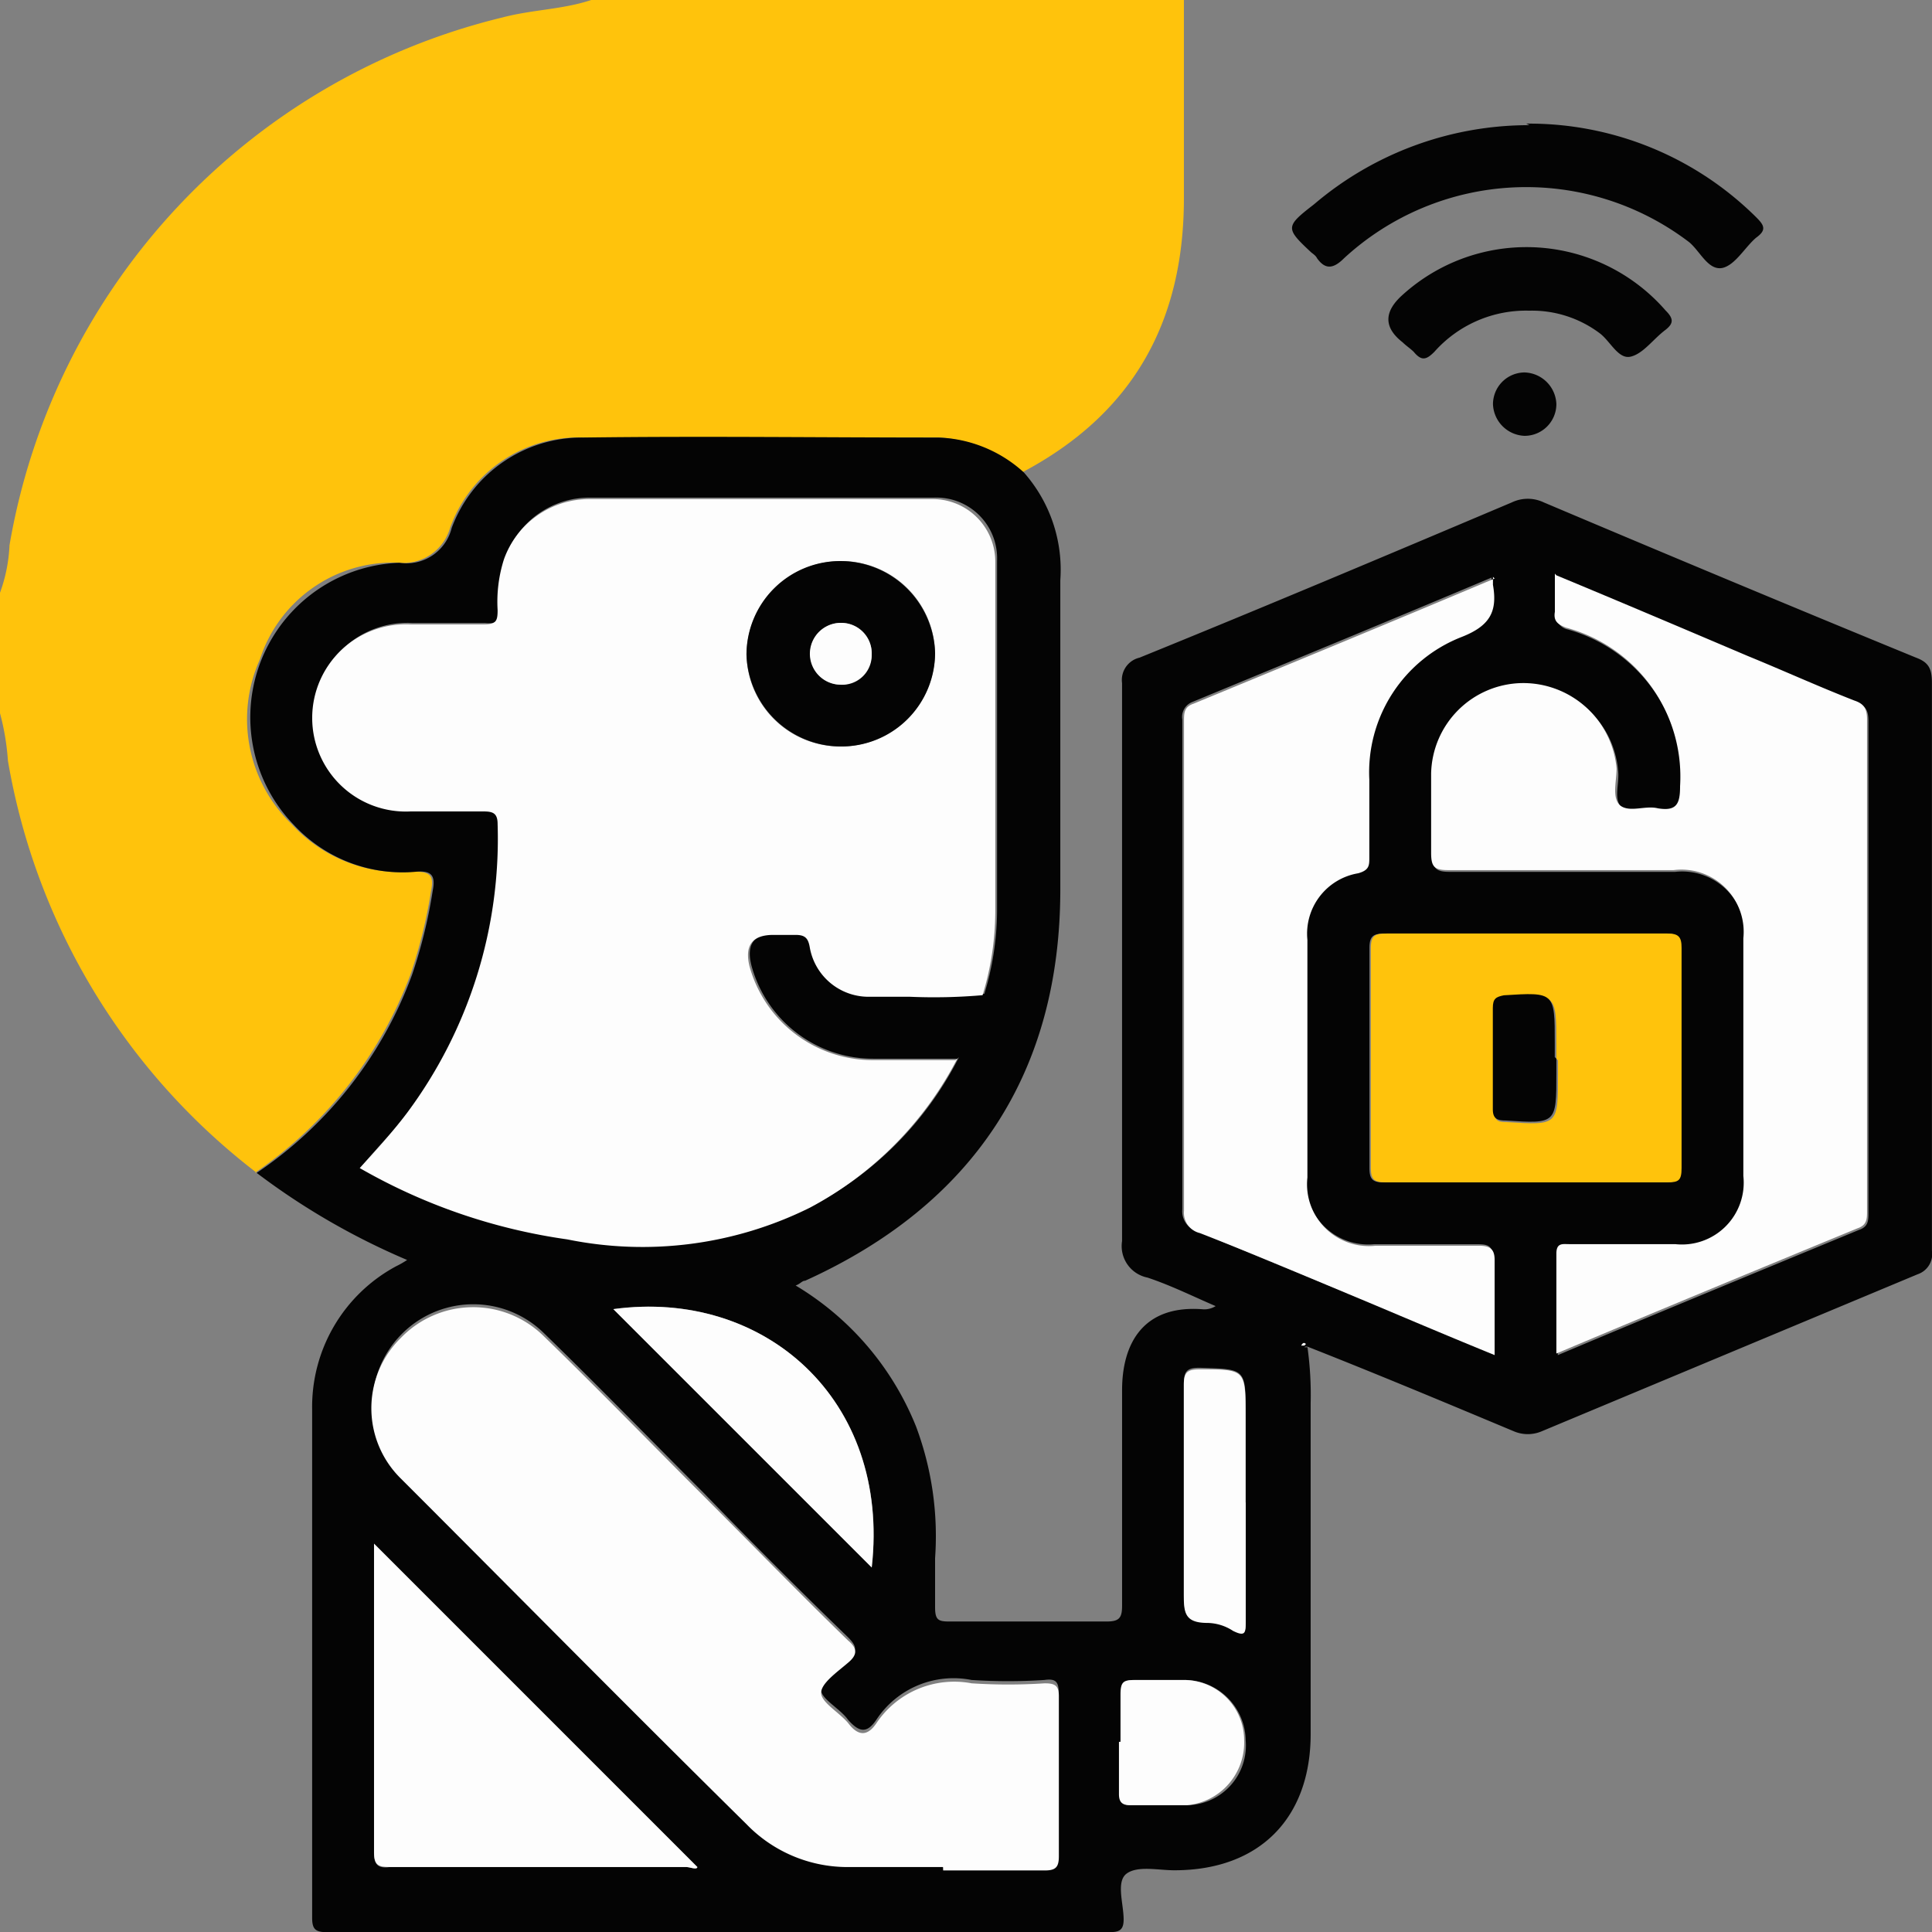 <svg xmlns="http://www.w3.org/2000/svg" id="Group_20684" data-name="Group 20684" width="76" height="76" viewBox="0 0 76 76"><rect x="0" y="0" width="76" height="76" fill="#808080" stroke="none"/><defs><style>      .cls-1 {        fill: #ffc30c;      }      .cls-2 {        fill: #040404;      }      .cls-3 {        fill: #fdfdfd;      }    </style></defs><path id="Path_26693" data-name="Path 26693" class="cls-1" d="M102.2,139.536a25.9,25.9,0,0,1-9.788-16.21,9.766,9.766,0,0,0-.312-1.87v-4.738a6.235,6.235,0,0,0,.374-1.87,25.846,25.846,0,0,1,19.39-20.761c1.185-.312,2.369-.312,3.491-.686h23.317v7.793c0,4.863-2,8.479-6.359,10.786a5.237,5.237,0,0,0-3.367-1.372H114.981a5.376,5.376,0,0,0-5.175,3.554,1.911,1.911,0,0,1-2.057,1.372,5.5,5.5,0,0,0-5.424,3.8,5.735,5.735,0,0,0,1.247,6.484,5.837,5.837,0,0,0,4.8,1.87c.623,0,.811.125.686.748a19.674,19.674,0,0,1-.81,3.3,16.449,16.449,0,0,1-6.11,7.793Z" transform="translate(-92.1 -93.4)"></path><path id="Path_26694" data-name="Path 26694" class="cls-2" d="M108.106,149.912a16.08,16.08,0,0,0,6.11-7.793,19.673,19.673,0,0,0,.811-3.3c.125-.623-.062-.81-.686-.748a5.837,5.837,0,0,1-4.8-1.87,6.084,6.084,0,0,1,4.177-10.287,1.832,1.832,0,0,0,2.057-1.372,5.461,5.461,0,0,1,5.175-3.554c4.676-.062,9.29,0,13.965,0a5.237,5.237,0,0,1,3.367,1.372,5.776,5.776,0,0,1,1.434,4.24v12.157c0,7.232-3.429,12.407-10.038,15.4-.125,0-.187.125-.374.187a11.418,11.418,0,0,1,4.738,5.549,12.3,12.3,0,0,1,.748,5.175v1.933c0,.5.125.561.561.561h6.172c.5,0,.623-.125.623-.623v-8.479c0-1.808.811-3.367,3.18-3.18a.838.838,0,0,0,.5-.125c-.873-.374-1.746-.811-2.681-1.122a1.263,1.263,0,0,1-1-1.434V130.647a.9.9,0,0,1,.686-1c4.925-2,9.788-4.053,14.651-6.11a1.456,1.456,0,0,1,1.247,0c4.863,2.057,9.788,4.115,14.651,6.11.5.187.623.436.623,1v22.32a.841.841,0,0,1-.561.935l-14.776,6.172a1.4,1.4,0,0,1-1.122,0c-2.681-1.122-5.362-2.244-8.043-3.3,0,0-.125-.062-.187,0h.125a13.562,13.562,0,0,1,.125,2.182v13.03c0,3.3-2,5.362-5.362,5.362-.623,0-1.434-.187-1.87.125s-.125,1.185-.125,1.808c0,.436-.187.5-.561.5h-30.8c-.436,0-.561-.125-.561-.561V159.2a6.277,6.277,0,0,1,3.3-5.611,3.575,3.575,0,0,0,.436-.249,27.729,27.729,0,0,1-5.923-3.429Zm27.557-4.489h-3.3a4.957,4.957,0,0,1-4.8-3.678q-.312-1.247.935-1.247h.873c.374,0,.5.062.561.5a2.3,2.3,0,0,0,2.369,1.933h1.559a14.7,14.7,0,0,0,2.868-.062,11.352,11.352,0,0,0,.5-3.242V125.846a2.389,2.389,0,0,0-2.494-2.494H121.261a3.479,3.479,0,0,0-3.367,2.369,4.309,4.309,0,0,0-.249,2c0,.436-.062.623-.561.561h-2.868a3.683,3.683,0,1,0,0,7.357h2.868c.374,0,.561,0,.561.5a18.077,18.077,0,0,1-3.554,11.347c-.561.748-1.247,1.434-1.87,2.182a21.6,21.6,0,0,0,8.167,2.806,15.274,15.274,0,0,0,9.539-1.247,13.5,13.5,0,0,0,5.8-5.861Zm-.561,31.8h3.99c.436,0,.561-.125.561-.561v-6.3c0-.436-.125-.561-.561-.5a22.013,22.013,0,0,1-2.868,0,3.636,3.636,0,0,0-3.741,1.559c-.374.561-.686.5-1.122,0-.312-.436-1.06-.811-1.06-1.185s.623-.81,1.06-1.185c.374-.312.374-.5,0-.873-1.933-1.87-3.8-3.741-5.673-5.674-2.12-2.12-4.177-4.24-6.3-6.3a3.968,3.968,0,0,0-5.611,5.611c4.489,4.551,9.04,9.04,13.591,13.591a5.419,5.419,0,0,0,3.928,1.683h3.8Zm24.128-50.812v1.5a.559.559,0,0,0,.436.623,6.136,6.136,0,0,1,4.489,6.235c0,.686-.125,1-.873.873-.5-.062-1.122.187-1.5-.125-.312-.312-.062-.935-.125-1.434a3.687,3.687,0,0,0-3.741-3.367,3.552,3.552,0,0,0-3.554,3.554v3.117c0,.561.125.686.686.686h8.853a2.477,2.477,0,0,1,2.743,2.681V150.1a2.431,2.431,0,0,1-2.681,2.681h-4.177c-.249,0-.561,0-.5.374v3.928c3.99-1.683,7.918-3.3,11.846-4.925.374-.125.374-.374.374-.686V132.143c0-.436-.125-.623-.5-.748-1.372-.561-2.806-1.122-4.177-1.746-2.494-1.06-4.988-2.057-7.544-3.18Zm-2.494.062c-3.99,1.683-7.918,3.3-11.846,4.925a.629.629,0,0,0-.374.686v19.265a.816.816,0,0,0,.623.873c2.244.935,4.489,1.87,6.671,2.743,1.621.686,3.242,1.372,4.925,2.057v-3.741c0-.5-.187-.561-.623-.561H152.06a2.459,2.459,0,0,1-2.681-2.681v-9.352a2.409,2.409,0,0,1,2-2.619c.374-.125.436-.249.436-.623v-3.055a5.714,5.714,0,0,1,3.616-5.611,1.629,1.629,0,0,0,1.247-2.057v-.312Zm1.309,14.028H152.5c-.436,0-.623.062-.623.561v8.666c0,.436.125.561.561.561h11.1c.436,0,.561-.125.561-.561v-8.666c0-.436-.125-.561-.561-.561h-5.549Zm-45.326,24v12.158c0,.5.187.623.623.561H125c.187,0,.374.125.436,0L112.72,164.5Zm9.414-9.227L132.3,165.436C133.044,158.827,128.057,154.463,122.134,155.274Zm24.876,7.606v-3.429c0-1.87,0-1.808-1.808-1.87-.5,0-.623.125-.623.623v8.167c0,.748,0,1.247.935,1.185a2.07,2.07,0,0,1,1,.312c.5.249.5.062.5-.374V162.88Zm-4.925,9.414v2.057c0,.312.062.436.436.436h2.244a2.351,2.351,0,0,0,2.244-2.556,2.409,2.409,0,0,0-2.369-2.369h-1.933c-.436,0-.623.062-.561.561v1.87Z" transform="translate(-98.006 -103.776)"></path><path id="Path_26695" data-name="Path 26695" class="cls-2" d="M182.836,101.2a12.679,12.679,0,0,1,9.04,3.678c.312.312.436.5,0,.811-.436.374-.811,1.06-1.309,1.185-.561.125-.873-.623-1.309-1a10.571,10.571,0,0,0-13.591.623c-.436.436-.748.436-1.06,0-.062-.125-.187-.187-.249-.249-1-.935-1-1,.125-1.87a13.043,13.043,0,0,1,8.479-3.117Z" transform="translate(-122.797 -96.337)"></path><path id="Path_26696" data-name="Path 26696" class="cls-2" d="M185.186,111.49a4.819,4.819,0,0,0-3.678,1.621c-.312.312-.5.374-.81,0-.125-.125-.312-.249-.436-.374q-1.122-.873,0-1.87a7.257,7.257,0,0,1,10.349.623c.312.312.312.5,0,.748-.5.374-.873.935-1.372,1.06s-.811-.623-1.247-.935a4.438,4.438,0,0,0-2.681-.873Z" transform="translate(-125.085 -99.27)"></path><path id="Path_26697" data-name="Path 26697" class="cls-2" d="M188.794,118.147a1.251,1.251,0,0,1-1.247,1.247,1.293,1.293,0,0,1-1.247-1.247,1.251,1.251,0,0,1,1.247-1.247A1.293,1.293,0,0,1,188.794,118.147Z" transform="translate(-127.57 -102.249)"></path><path id="Path_26698" data-name="Path 26698" class="cls-3" d="M137.175,146.908a13.84,13.84,0,0,1-5.8,5.861,14.8,14.8,0,0,1-9.539,1.247,22.731,22.731,0,0,1-8.167-2.806c.686-.748,1.309-1.434,1.87-2.182a18.077,18.077,0,0,0,3.554-11.347c0-.436-.187-.5-.561-.5h-2.868a3.683,3.683,0,1,1,0-7.357h2.868c.5,0,.561-.125.561-.561a5.491,5.491,0,0,1,.249-2,3.562,3.562,0,0,1,3.367-2.369h13.467a2.462,2.462,0,0,1,2.494,2.494v13.779a11.353,11.353,0,0,1-.5,3.242,22.026,22.026,0,0,1-2.868.062h-1.559a2.348,2.348,0,0,1-2.369-1.933c-.062-.374-.187-.5-.561-.5h-.873q-1.247,0-.935,1.247a5.029,5.029,0,0,0,4.8,3.678h3.3Zm-4.551-12.282a3.726,3.726,0,0,0,3.678-3.678,3.687,3.687,0,0,0-3.741-3.616,3.726,3.726,0,0,0-3.678,3.678A3.687,3.687,0,0,0,132.624,134.626Z" transform="translate(-99.518 -105.261)"></path><path id="Path_26699" data-name="Path 26699" class="cls-3" d="M138.016,197.9h-3.8a5.526,5.526,0,0,1-3.928-1.683c-4.551-4.489-9.04-9.04-13.591-13.591a3.877,3.877,0,0,1,0-5.549,3.95,3.95,0,0,1,5.611-.062c2.12,2.057,4.177,4.177,6.3,6.3,1.87,1.87,3.741,3.8,5.673,5.674.374.312.374.561,0,.873-.436.374-1.06.811-1.06,1.185s.686.748,1.06,1.185c.374.5.748.561,1.122,0a3.681,3.681,0,0,1,3.741-1.559,22.01,22.01,0,0,0,2.868,0c.374,0,.561.062.561.5v6.3c0,.436-.125.561-.561.561h-3.99Z" transform="translate(-100.92 -124.455)"></path><path id="Path_26700" data-name="Path 26700" class="cls-3" d="M187.325,129.662c2.556,1.06,5.05,2.12,7.544,3.18,1.372.561,2.743,1.185,4.177,1.746.374.125.5.312.5.748v19.327c0,.312,0,.561-.374.686-3.928,1.621-7.856,3.242-11.846,4.925v-3.928c0-.436.249-.374.5-.374H192a2.431,2.431,0,0,0,2.681-2.681V143.94a2.449,2.449,0,0,0-2.743-2.681h-8.853c-.561,0-.686-.125-.686-.686v-3.117a3.635,3.635,0,0,1,3.554-3.554,3.687,3.687,0,0,1,3.741,3.367c0,.5-.187,1.122.125,1.434.374.312,1,0,1.5.125.748.125.873-.187.873-.873a6.07,6.07,0,0,0-4.489-6.235c-.312-.125-.5-.249-.436-.623v-1.5Z" transform="translate(-126.102 -107.031)"></path><path id="Path_26701" data-name="Path 26701" class="cls-3" d="M178.957,129.8v.312c.187,1.06-.125,1.621-1.247,2.057a5.714,5.714,0,0,0-3.616,5.611v3.055c0,.312,0,.5-.436.623a2.409,2.409,0,0,0-2,2.619v9.352a2.431,2.431,0,0,0,2.681,2.681H178.4c.436,0,.623.125.623.561v3.741c-1.683-.686-3.3-1.372-4.925-2.057-2.244-.935-4.427-1.87-6.671-2.743a.816.816,0,0,1-.623-.873V135.474c0-.312,0-.561.374-.686,3.928-1.621,7.856-3.242,11.846-4.925Z" transform="translate(-120.228 -107.106)"></path><path id="Path_26702" data-name="Path 26702" class="cls-1" d="M184.71,152.3h5.549c.436,0,.561.125.561.561v8.666c0,.5-.125.561-.561.561h-11.1c-.436,0-.561-.125-.561-.561v-8.666c0-.5.187-.561.623-.561h5.549Zm1.185,4.925v-.561c0-2,0-2-2-1.87-.374,0-.5.125-.436.5v3.99c0,.374.125.436.5.436,2,.125,2,.125,2-1.87v-.561Z" transform="translate(-124.671 -115.578)"></path><path id="Path_26703" data-name="Path 26703" class="cls-3" d="M115.7,190.8l12.719,12.719c0,.125-.312,0-.436,0H116.323c-.436,0-.623-.062-.623-.561Z" transform="translate(-100.986 -130.075)"></path><path id="Path_26704" data-name="Path 26704" class="cls-3" d="M130.8,175.942c5.923-.811,10.911,3.554,10.162,10.162Z" transform="translate(-106.672 -124.444)"></path><path id="Path_26705" data-name="Path 26705" class="cls-3" d="M169.231,185.037v4.676c0,.436,0,.623-.5.374a1.884,1.884,0,0,0-1-.312c-.935,0-.935-.436-.935-1.185v-8.167c0-.5.125-.623.623-.623,1.808,0,1.808,0,1.808,1.87v3.367Z" transform="translate(-120.228 -125.933)"></path><path id="Path_26706" data-name="Path 26706" class="cls-3" d="M162.762,201.831v-1.87c0-.5.125-.561.561-.561h1.933a2.368,2.368,0,0,1,2.369,2.369,2.473,2.473,0,0,1-2.244,2.556h-2.244c-.312,0-.436-.125-.436-.436v-2.057Z" transform="translate(-118.684 -133.313)"></path><path id="Path_26707" data-name="Path 26707" class="cls-3" d="M174.325,178.238H174.2c.062-.125.125-.125.187-.062Z" transform="translate(-123.014 -125.306)"></path><path id="Path_26708" data-name="Path 26708" class="cls-2" d="M142.941,136.094a3.727,3.727,0,0,1-3.741-3.616,3.685,3.685,0,0,1,3.678-3.678,3.727,3.727,0,0,1,3.741,3.616A3.685,3.685,0,0,1,142.941,136.094Zm0-4.863a1.216,1.216,0,0,0-.062,2.431,1.239,1.239,0,0,0,1.247-1.185A1.2,1.2,0,0,0,142.941,131.232Z" transform="translate(-109.835 -106.729)"></path><path id="Path_26709" data-name="Path 26709" class="cls-2" d="M188.794,158.667v.561c0,2,0,2-2,1.87-.312,0-.5-.062-.5-.436v-3.99c0-.374.125-.436.436-.5,2-.125,2-.125,2,1.87v.561Z" transform="translate(-127.57 -117.02)"></path><path id="Path_26710" data-name="Path 26710" class="cls-3" d="M144.447,132.7a1.2,1.2,0,0,1,1.185,1.247,1.162,1.162,0,0,1-1.247,1.185,1.216,1.216,0,0,1,.062-2.432Z" transform="translate(-111.341 -108.198)"></path></svg>